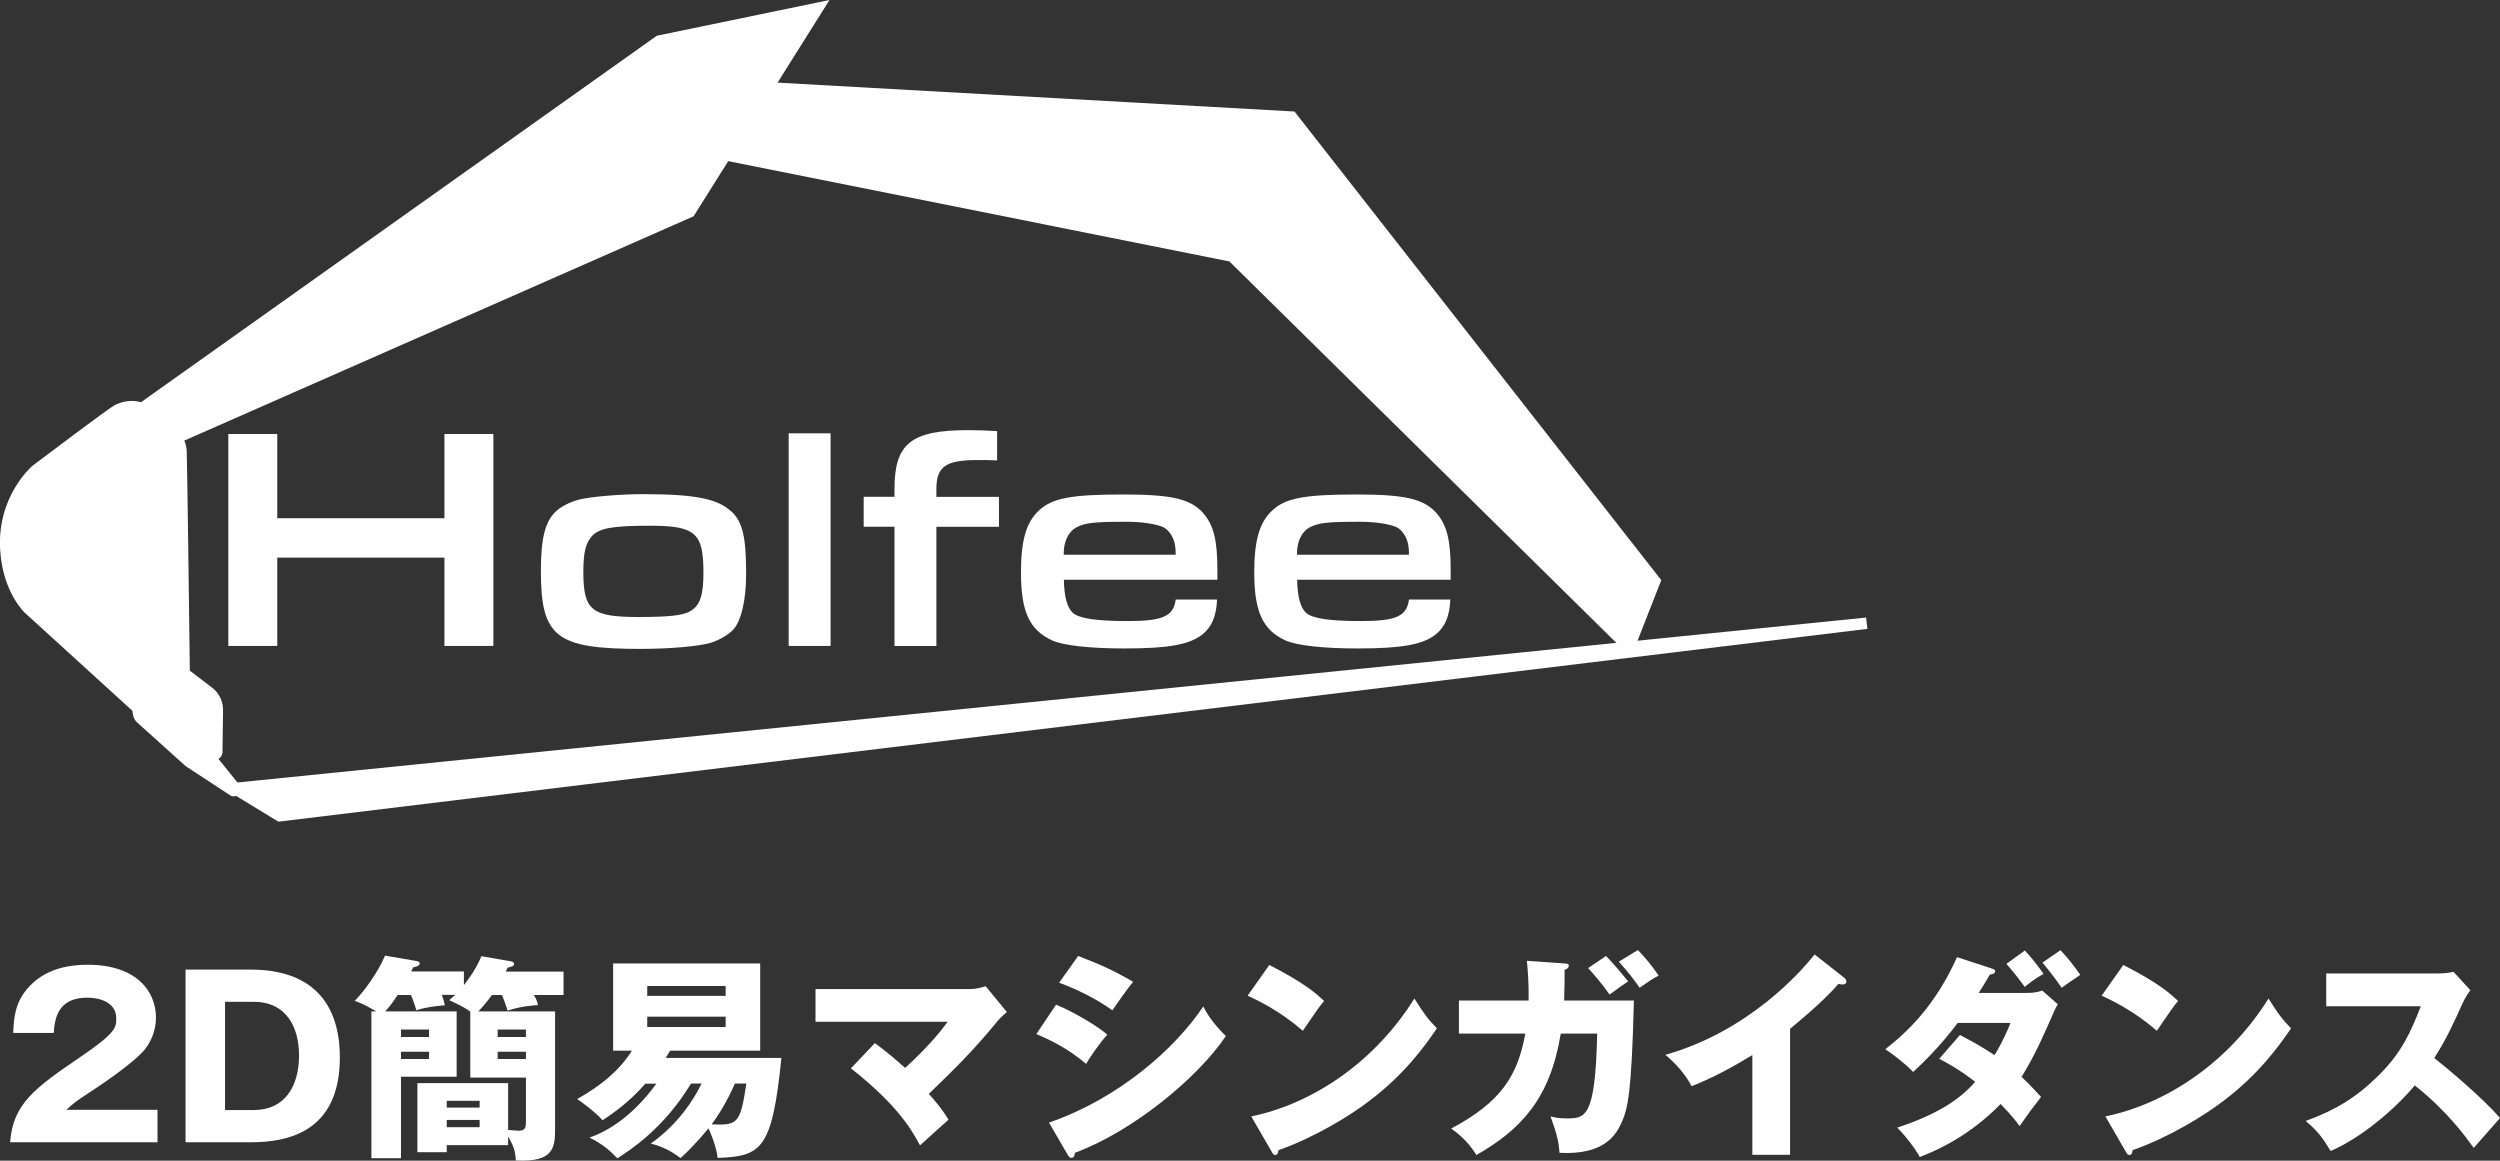 <?xml version="1.0" encoding="UTF-8"?><svg id="b" xmlns="http://www.w3.org/2000/svg" viewBox="0 0 227.31 105.53"><rect x="0" y="0" width="227.31" height="105.53" fill="#333333" stroke="none"/><defs><style>.d{fill:#fff;}</style></defs><g id="c"><path class="d" d="M20.76,39.46h4.45v7.66h15.2v-7.66h4.45v19.27h-4.45v-8.03h-15.2v8.03h-4.45v-19.27Z"/><path class="d" d="M66.51,46.51c1.01.95,1.33,2.28,1.33,5.69,0,2.4-.46,4.33-1.21,5.09-.49.49-1.33.95-2.02,1.16-1.07.32-3.76.55-6.36.55-7.69,0-9.07-1.07-9.07-7.08,0-3.06.4-4.57,1.44-5.49.49-.43,1.27-.81,2.05-1.01,1.01-.26,3.79-.49,5.72-.49,4.77,0,6.85.4,8.12,1.59ZM53.79,48.79c-.55.61-.75,1.5-.75,3.21,0,3.5.75,4.1,5.03,4.1,2.75,0,4.02-.14,4.68-.52.9-.52,1.21-1.45,1.21-3.5,0-3.64-.72-4.28-4.91-4.28-3.38,0-4.62.23-5.26.98Z"/><path class="d" d="M71.71,39.4h3.81v19.33h-3.81v-19.33Z"/><path class="d" d="M81.33,47.89h-2.8v-2.72h2.8v-.69c0-4.16,1.5-5.37,6.73-5.37.9,0,1.59.03,2.6.09v2.66c-.78-.03-1.21-.03-1.76-.03-2.92,0-3.76.58-3.76,2.66v.69h5.69v2.72h-5.69v10.84h-3.81v-10.84Z"/><path class="d" d="M96.73,52.69c.03,1.56.29,2.54.81,3.03.58.52,2.17.75,5,.75,3.18,0,4.16-.43,4.36-1.96h3.76c-.06,1.47-.46,2.46-1.3,3.15-1.18.95-3.09,1.3-7.11,1.3-3.09,0-5.52-.26-6.56-.72-2.08-.95-2.86-2.6-2.86-6.21,0-2.92.49-4.57,1.65-5.63,1.21-1.13,2.98-1.44,7.69-1.44,4.36,0,6.07.4,7.22,1.68.95,1.1,1.3,2.43,1.3,5.17v.9h-13.96ZM106.9,50.44c0-.78-.09-1.21-.35-1.7-.2-.38-.49-.66-.78-.81-.67-.29-1.94-.49-3.35-.49-2.92,0-3.76.09-4.57.52-.69.38-1.13,1.27-1.13,2.31v.17h10.17Z"/><path class="d" d="M117.94,52.69c.03,1.56.29,2.54.81,3.03.58.52,2.17.75,5,.75,3.18,0,4.16-.43,4.36-1.96h3.76c-.06,1.47-.46,2.46-1.3,3.15-1.18.95-3.09,1.3-7.11,1.3-3.09,0-5.52-.26-6.56-.72-2.08-.95-2.86-2.6-2.86-6.21,0-2.92.49-4.57,1.65-5.63,1.21-1.13,2.98-1.44,7.69-1.44,4.36,0,6.07.4,7.22,1.68.95,1.1,1.3,2.43,1.3,5.17v.9h-13.96ZM128.11,50.44c0-.78-.09-1.21-.35-1.7-.2-.38-.49-.66-.78-.81-.67-.29-1.94-.49-3.35-.49-2.92,0-3.76.09-4.57.52-.69.38-1.13,1.27-1.13,2.31v.17h10.17Z"/><path class="d" d="M21.26,72.41c-.12,0-.24-.03-.35-.11l-4.03-2.64-4.4-3.96c-.22-.2-.36-.47-.4-.76l-.04-.31-9.78-8.91c-.08-.08-1.98-1.88-2.24-5.62-.34-4.92,2.82-7.66,2.96-7.77,1.17-.89,6.94-5.23,7.43-5.48,1.2-.62,2.54-.5,3.5.3.85.72,2.03,1.89,2.44,2.35.34.38.59.74.63,1.55.04.77.25,17.56.28,19.93l2.03,1.55c.63.48,1,1.24.99,2.04l-.05,3.81c0,.26-.15.5-.37.62l1.9,2.36c.2.25.19.6-.03.83-.13.14-.3.21-.47.21Z"/><path class="d" d="M21.47,71.44h0s0,0,0,0Z"/><polygon class="d" points="15.85 40.46 12.3 36.94 59.72 3.25 75.42 0 63.06 19.67 62.92 19.73 15.85 40.46"/><polygon class="d" points="148.3 59.77 111.78 23.77 64.85 14.38 69.54 7.45 117.7 10.14 151.05 52.75 148.3 59.77"/><polygon class="d" points="25.31 74.71 19.77 71.33 169.67 56.15 169.79 57.18 25.31 74.71"/><path class="d" d="M14.31,103.86H.92c.26-3.49,2.21-4.92,6.44-7.79,3.21-2.19,3.21-2.65,3.21-3.49,0-1.49-1.59-1.87-2.63-1.87-2.69,0-2.97,1.91-3.05,3.21H1.2c.06-1.25.12-2.63,1.24-3.97,1.34-1.61,3.27-2.23,5.52-2.23,4.56,0,6.22,2.51,6.22,4.8,0,1.29-.52,2.21-.88,2.73-1.02,1.42-5.04,3.99-5.24,4.13-1.3.84-1.49,1.04-2.03,1.53h8.29v2.95Z"/><path class="d" d="M16.87,88.16h5.92c5.44,0,8.11,2.91,8.11,7.99,0,6.86-4.86,7.71-8.11,7.71h-5.92v-15.7ZM20.46,100.93h2.61c2.75,0,4.12-2.05,4.12-4.98,0-2.45-1.08-4.86-4.12-4.86h-2.61v9.84Z"/><path class="d" d="M44.73,90.47c-.54.74-.96,1.2-1.24,1.49h6.98v10.54c0,1.73,0,3.21-3.57,3.01-.04-.9-.22-1.32-.7-2.19v.8h-5.58v.64h-2.67v-6.28h8.25v4.25c.1.02.68.08,1,.08.62,0,.62-.42.62-.86v-3.97h-5.06v-6c-.62-.44-.98-.6-1.91-1.04.14-.12.34-.32.54-.48h-1.22c.14.38.22.64.28.94-.4.04-1.65.14-2.59.46-.24-.8-.46-1.33-.5-1.39h-1.2c-.52.78-.86,1.2-1.14,1.49h6.5v5.94h-5.06v7.41h-2.69v-13.35h.44c-.98-.56-1.08-.62-1.95-.96.86-.88,2.11-2.59,2.75-4.11l2.81.48c.2.04.34.08.34.22,0,.2-.2.28-.58.36-.1.2-.14.28-.2.38h4.8v1.24c.22-.28,1.08-1.36,1.59-2.63l2.75.48c.1.02.22.12.22.24,0,.2-.3.26-.58.32-.06.14-.14.28-.18.36h5.26v2.13h-2.69c.28.52.3.6.36.92-.4.02-1.57.1-2.75.5-.28-.84-.34-.98-.52-1.42h-.92ZM36.46,94.29h2.55v-.68h-2.55v.68ZM39.01,95.63h-2.55v.66h2.55v-.66ZM43.61,100.71v-.62h-2.99v.62h2.99ZM40.62,101.83v.66h2.99v-.66h-2.99ZM45.25,94.29h2.57v-.68h-2.57v.68ZM47.82,95.63h-2.57v.66h2.57v-.66Z"/><path class="d" d="M71.05,96.17c-.84,8.33-1.79,8.97-5.8,9.11-.12-1.1-.72-2.47-.84-2.69-.2.26-1.18,1.47-2.53,2.71-.84-.64-1.71-1.08-2.71-1.32,2.53-1.79,3.93-4.04,4.62-5.46h-.96c-2.49,4.12-5.58,6.08-6.7,6.8-.8-.84-1.39-1.3-2.53-1.89,1.36-.46,3.75-1.69,6.08-4.9h-1c-1.51,1.71-2.85,2.63-3.89,3.33-.66-.76-1.95-1.69-2.31-1.93,2.17-1.22,3.83-2.59,4.98-4.4h-1.71v-7.93h13.37v7.93h-8.19c-.22.38-.32.54-.4.66h10.5ZM65.98,90.55v-.9h-7.13v.9h7.13ZM58.85,92.44v.94h7.13v-.94h-7.13ZM66.82,98.52c-.34.78-1.02,2.23-2.11,3.71,2.35.1,2.61-.04,3.15-3.71h-1.04Z"/><path class="d" d="M79.55,94.85c1.18.86,1.85,1.46,2.75,2.25,2.33-2.13,3.45-3.63,3.87-4.2h-12.02v-2.97h14.07c.44,0,.98-.12,1.4-.26l1.93,2.35c-.58.48-.78.74-.98.98-2.07,2.51-3.69,4.12-6.12,6.46.44.48,1.22,1.38,1.79,2.35-.72.64-1.87,1.67-2.59,2.33-.72-1.34-1.97-3.61-6.28-7l2.17-2.29Z"/><path class="d" d="M96.02,91.35c1.53.6,3.97,2.07,4.66,2.73-.74.8-1.65,2.17-1.93,2.65-1.69-1.44-3.31-2.19-4.52-2.71l1.79-2.67ZM95.38,102.07c6.26-2.15,11.42-6.66,14.03-10.56.66,1.38,1.89,2.53,2.05,2.69-2.51,3.75-8.41,8.65-13.73,10.62,0,.12-.04.46-.34.46-.14,0-.26-.2-.3-.26l-1.71-2.95ZM98.03,86.92c2.03.78,3.29,1.35,5,2.35-.42.48-1.61,2.17-1.89,2.59-1.49-1.06-3.13-1.87-4.84-2.51l1.73-2.43Z"/><path class="d" d="M115.41,87.74c3.35,1.71,4.38,2.71,4.98,3.27-.48.58-.62.8-1.93,2.71-2.13-1.83-4.03-2.73-5.02-3.19l1.97-2.79ZM113.77,101.51c5.68-1.18,11.28-5.02,14.83-10.72.86,1.35,1.2,1.85,2.05,2.71-1.16,1.71-2.99,4.22-6.2,6.64-1.81,1.38-5,3.31-8.21,4.44,0,.22-.1.44-.28.44-.12,0-.2-.06-.32-.28l-1.87-3.23Z"/><path class="d" d="M142.26,87.6c.28.02.38.04.38.22,0,.12-.1.28-.38.36,0,.62,0,1.44-.04,2.79h6.34c-.2,8.47-.58,9.84-1.06,10.96-.52,1.21-1.57,3.11-5.7,2.89-.08-.98-.22-1.69-.82-3.31.4.1.76.18,1.43.18,1.73,0,2.65,0,2.81-7.71h-3.31c-.96,5.92-3.63,8.73-7.67,11.04-.5-.8-1.12-1.58-2.29-2.41,4.58-2.43,6.04-4.84,6.74-8.63h-6.04v-3.01h6.34c.02-1.83-.1-2.95-.16-3.61l3.43.24ZM146.03,86.92c.26.28.66.66,2.01,2.31-.54.36-.66.44-1.69,1.2-.74-1.06-1.38-1.77-1.95-2.41l1.63-1.1ZM148.92,86.38c.64.64,1.38,1.55,1.89,2.33-.6.3-.74.42-1.73,1.1-.38-.56-1.06-1.47-1.89-2.37l1.73-1.06Z"/><path class="d" d="M162.76,105h-3.43v-9.07c-1.77,1.08-3.59,2.07-5.52,2.83-.58-1.1-1.47-2.09-2.39-2.85,7.59-2.15,12.35-7.57,13.57-9.13l2.65,2.09c.12.08.24.2.24.38s-.16.26-.32.26c-.1,0-.18,0-.4-.06-1.42,1.69-4.28,3.99-4.4,4.09v11.46Z"/><path class="d" d="M178.22,94.11c1.65.86,2.45,1.38,3.13,1.83.72-1.18,1.22-2.33,1.45-2.93h-4.8c-.38.5-1.77,2.37-4.05,4.46-.72-.76-1.75-1.55-2.53-2.07,1.97-1.54,4.52-3.91,6.52-8.37l3.13,1.02c.3.1.34.16.34.26,0,.2-.2.26-.48.3-.46.8-.72,1.2-1.02,1.67h4.42c.18,0,.84,0,1.35-.22l1.42,1.25c-.16.28-.2.36-.32.62-1.04,2.37-1.71,3.93-2.97,5.98.98.94,1.35,1.38,1.77,1.83-.92,1.18-.98,1.26-1.95,2.65-.32-.44-.64-.88-1.73-2.01-2.07,2.13-4.58,3.77-7.35,4.82-.36-.7-1.28-1.91-2.05-2.67,3.91-1.29,5.82-2.71,7.09-4.17-1.63-1.25-2.67-1.77-3.27-2.09l1.89-2.17ZM184.1,86.42c.6.64,1.2,1.39,1.71,2.13-.86.46-1.51,1.02-1.71,1.18-1.02-1.38-1.4-1.77-1.67-2.09l1.67-1.21ZM187.35,86.4c.7.74,1.2,1.38,1.79,2.23-.14.12-.2.16-.8.56-.18.12-.42.28-.88.62-.82-1.16-1.26-1.69-1.75-2.29l1.63-1.12Z"/><path class="d" d="M193.06,87.74c3.35,1.71,4.38,2.71,4.98,3.27-.48.58-.62.8-1.93,2.71-2.13-1.83-4.03-2.73-5.02-3.19l1.97-2.79ZM191.43,101.51c5.68-1.18,11.28-5.02,14.83-10.72.86,1.35,1.2,1.85,2.05,2.71-1.16,1.71-2.99,4.22-6.2,6.64-1.81,1.38-5,3.31-8.21,4.44,0,.22-.1.44-.28.44-.12,0-.2-.06-.32-.28l-1.87-3.23Z"/><path class="d" d="M211.51,91.5v-2.99h10.18c.32,0,1.04-.04,1.38-.16l1.55,1.69c-.16.2-.46.62-.76,1.28-.74,1.67-1.53,3.35-2.53,4.88.84.64,4.48,3.67,5.98,5.46-.66.76-1.73,1.95-2.39,2.71-.74-1.02-2.41-3.35-5.36-5.68-1.91,2.29-5.04,4.86-7.65,5.96-.76-1.25-1.18-1.81-2.27-2.73,2.57-.92,4.54-2.09,6.48-3.99,2.27-2.19,3.09-4.14,3.99-6.44h-8.59Z"/></g></svg>